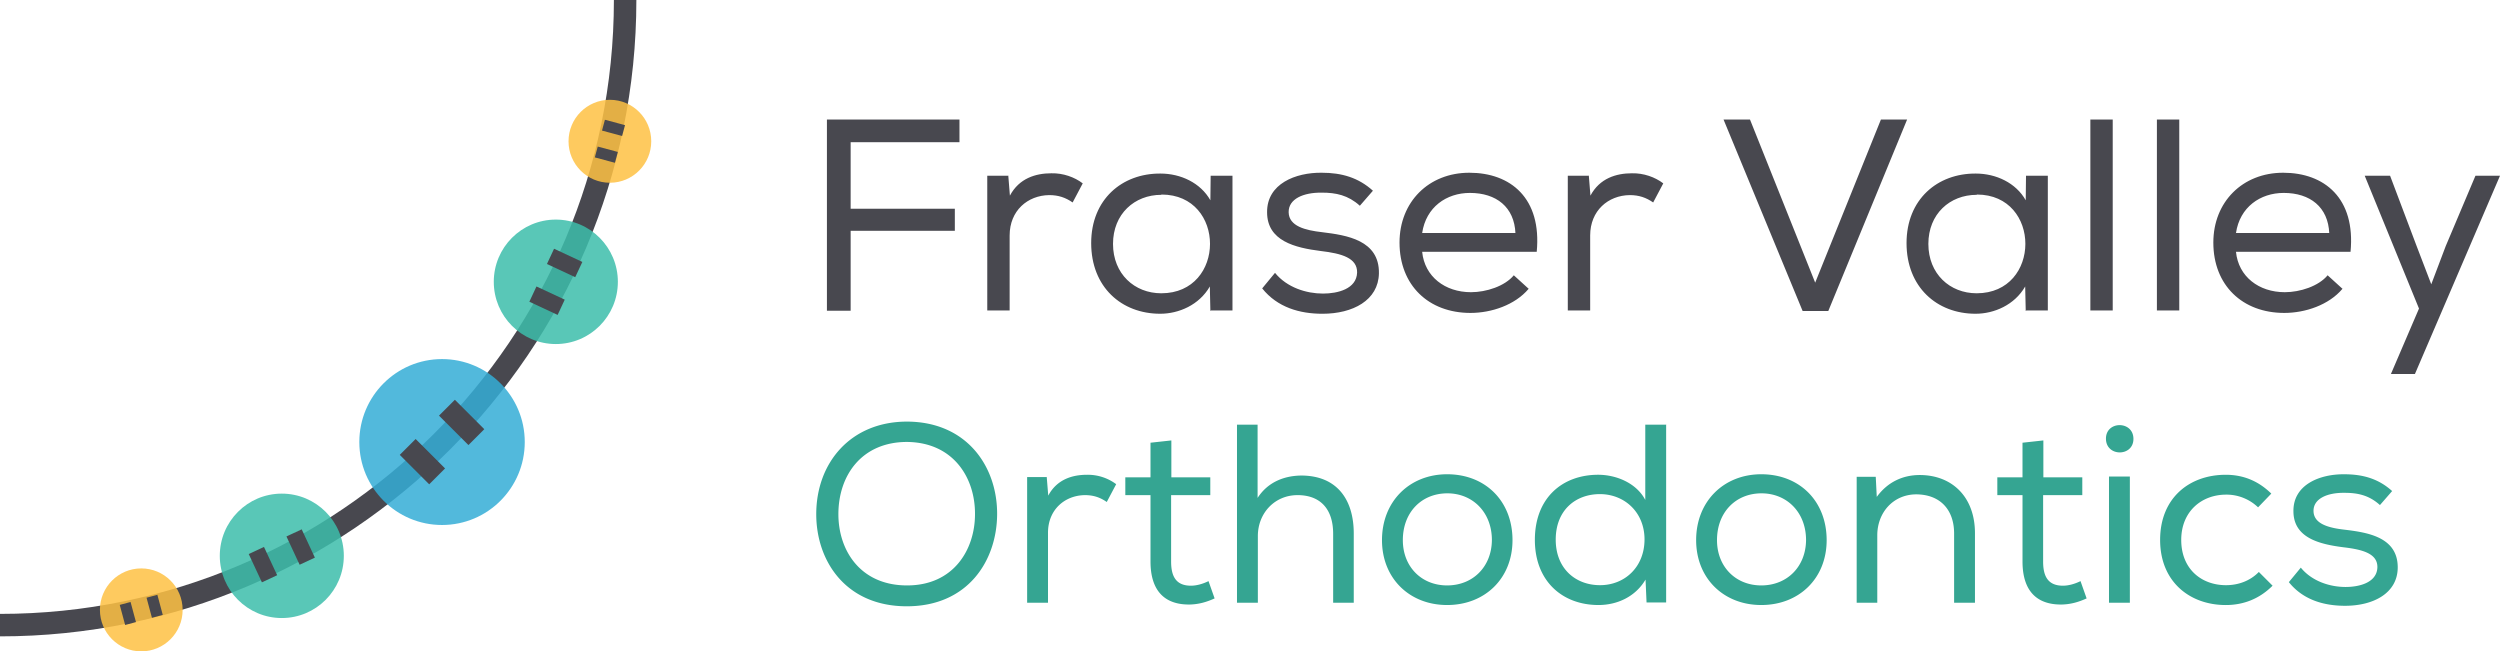 <?xml version="1.0" encoding="UTF-8"?>
<svg xmlns="http://www.w3.org/2000/svg" xmlns:xlink="http://www.w3.org/1999/xlink" id="Layer_1" x="0" y="0" version="1.1" viewBox="0 0 270.316 70.431" xml:space="preserve">
  <style>.st0{fill:#48484f}.st1{fill:#35a592}.st3,.st4{opacity:.85;fill:#3cbdaa}.st4{fill:#fec143}</style>
  <g>
    <g>
      <path d="M103.744 12.927v2.448H91.977v7.196h11.266v2.388H91.977V33.6h-2.565V12.927h14.332zM109.021 18.973l.176 2.182c1.003-1.887 2.802-2.418 4.483-2.418 1.268-.029 2.507.413 3.392 1.091l-1.092 2.064c-.767-.531-1.534-.796-2.535-.796-2.33.029-4.277 1.681-4.277 4.365v8.11h-2.419V19.002h2.241l.031-.029zM130.874 33.63l-.059-2.654c-1.151 2.006-3.362 2.949-5.367 2.949-4.188 0-7.462-2.89-7.462-7.639 0-4.719 3.333-7.55 7.491-7.52 2.183 0 4.335 1.003 5.397 2.89l.03-2.654h2.359v14.569h-2.33l-.059.059zm-5.308-12.564c-2.891 0-5.22 2.064-5.22 5.308s2.329 5.338 5.22 5.338c7.02 0 7.02-10.676.03-10.676l-.03.03zM147.034 22.246c-1.268-1.15-2.595-1.416-4.1-1.416-2.005-.029-3.627.679-3.597 2.124.029 1.504 1.799 1.946 3.627 2.153 2.654.325 6.193.856 6.134 4.454-.059 2.919-2.831 4.365-6.105 4.365-2.448 0-4.866-.679-6.517-2.743l1.386-1.681c1.297 1.593 3.391 2.241 5.191 2.241 1.592 0 3.627-.501 3.686-2.271.029-1.592-1.681-2.064-3.923-2.33-2.802-.354-5.81-1.091-5.81-4.188-.03-3.097 3.097-4.306 5.899-4.277 2.181 0 3.981.531 5.544 1.946l-1.386 1.593-.029.03zM165.276 31.241c-1.475 1.74-4.011 2.595-6.282 2.595-4.513 0-7.669-2.978-7.669-7.609 0-4.394 3.156-7.55 7.55-7.55 4.454 0 7.845 2.743 7.285 8.552h-12.387c.266 2.684 2.478 4.365 5.28 4.365 1.651 0 3.657-.649 4.63-1.829l1.621 1.475h-.028zm-1.416-6.016c-.118-2.831-2.064-4.365-4.924-4.365-2.537 0-4.748 1.533-5.162 4.335h10.087v.03zM171.792 18.973l.176 2.182c1.003-1.887 2.802-2.418 4.483-2.418 1.268-.029 2.507.413 3.392 1.091l-1.092 2.064c-.767-.531-1.533-.796-2.535-.796-2.33.029-4.277 1.681-4.277 4.365v8.11h-2.419V19.002h2.241l.031-.029zM189.221 12.927l7.048 17.636 7.107-17.636h2.832l-8.523 20.703h-2.773l-8.552-20.703h2.861zM219.035 33.63l-.059-2.654c-1.151 2.006-3.362 2.949-5.367 2.949-4.188 0-7.462-2.89-7.462-7.639 0-4.719 3.333-7.55 7.491-7.52 2.183 0 4.335 1.003 5.397 2.89l.03-2.654h2.359v14.569h-2.33l-.059.059zm-5.308-12.564c-2.891 0-5.22 2.064-5.22 5.308s2.329 5.338 5.22 5.338c7.02 0 7.02-10.676.03-10.676l-.03.03zM228.441 33.571h-2.418V12.927h2.418v20.644zM235.636 33.571h-2.418V12.927h2.418v20.644zM253.271 31.241c-1.475 1.74-4.011 2.595-6.282 2.595-4.513 0-7.669-2.978-7.669-7.609 0-4.394 3.156-7.55 7.55-7.55 4.454 0 7.845 2.743 7.285 8.552h-12.387c.266 2.684 2.478 4.365 5.28 4.365 1.651 0 3.657-.649 4.63-1.829l1.621 1.475h-.028zm-1.416-6.016c-.118-2.831-2.064-4.365-4.924-4.365-2.537 0-4.748 1.533-5.162 4.335h10.087v.03zM261.115 40.442h-2.595l3.037-7.078-5.869-14.362h2.743l2.861 7.579 1.592 4.158 1.563-4.129 3.215-7.609h2.654l-9.201 21.441z" class="st0"></path>
    </g>
    <g>
      <path d="M107.816 55.599c-.027 5.033-3.163 9.957-9.765 9.957s-9.793-4.896-9.793-9.957c0-5.585 3.741-10.013 9.821-10.013 6.519.028 9.765 4.924 9.737 10.013zm-9.737-7.813c-4.896 0-7.427 3.604-7.427 7.813 0 3.906 2.365 7.701 7.427 7.701 5.061 0 7.344-3.906 7.344-7.701.028-3.907-2.31-7.757-7.344-7.813zM113.178 51.556l.165 2.035c.936-1.76 2.613-2.255 4.181-2.255a5.125 5.125 0 013.164 1.017l-1.018 1.926c-.715-.496-1.43-.743-2.365-.743-2.173.028-3.989 1.568-3.989 4.072v7.565h-2.256v-13.59h2.091l.027-.027zM126.656 51.611h4.208v1.925h-4.236v7.18c0 1.596.523 2.613 2.145 2.613.605 0 1.293-.193 1.898-.495l.66 1.87c-.908.413-1.733.632-2.641.66-2.915.055-4.291-1.651-4.291-4.649v-7.18h-2.723V51.61h2.723v-3.741l2.256-.247v3.989zM135.979 45.944v7.895c1.155-1.788 2.971-2.394 4.704-2.421 3.823 0 5.694 2.53 5.694 6.272v7.482h-2.228v-7.455c0-2.668-1.375-4.181-3.851-4.181s-4.291 1.953-4.291 4.429v7.208h-2.256V45.916h2.228v.028zM156.472 51.28c4.153 0 7.069 2.916 7.069 7.125 0 4.125-2.97 7.014-7.069 7.014-4.072 0-7.042-2.889-7.042-7.014 0-4.209 2.998-7.125 7.042-7.125zm.026 2.063c-2.778 0-4.814 2.036-4.814 5.062 0 2.861 2.008 4.895 4.787 4.895 2.806 0 4.814-2.035 4.842-4.895 0-3.026-2.09-5.062-4.815-5.062zM180.154 45.888v19.256h-2.118l-.11-2.476c-1.101 1.87-3.081 2.751-5.089 2.751-3.879 0-6.877-2.558-6.877-7.042 0-4.566 2.998-7.042 6.849-7.042 1.925 0 4.126.88 5.089 2.723v-8.142h2.228l.028-.028zm-7.152 7.538c-2.64 0-4.787 1.733-4.787 4.923 0 3.136 2.147 4.924 4.787 4.924 2.696 0 4.814-1.981 4.814-4.951 0-2.916-2.145-4.896-4.842-4.896h.028zM190.44 51.28c4.153 0 7.069 2.916 7.069 7.125 0 4.125-2.97 7.014-7.069 7.014-4.072 0-7.042-2.889-7.042-7.014 0-4.209 2.999-7.125 7.042-7.125zm.027 2.063c-2.778 0-4.814 2.036-4.814 5.062 0 2.861 2.008 4.895 4.787 4.895 2.806 0 4.814-2.035 4.842-4.895 0-3.026-2.091-5.062-4.815-5.062zM200.754 51.556h2.064l.11 2.172c1.183-1.623 2.834-2.365 4.649-2.365 3.438 0 5.969 2.31 5.969 6.299v7.51h-2.255V57.69c0-2.613-1.541-4.237-4.126-4.237-2.476.028-4.181 1.981-4.181 4.43v7.289h-2.228V51.556zM220.943 51.611h4.208v1.925h-4.236v7.18c0 1.596.523 2.613 2.145 2.613.605 0 1.293-.193 1.898-.495l.66 1.87c-.908.413-1.733.632-2.64.66-2.917.055-4.292-1.651-4.292-4.649v-7.18h-2.723V51.61h2.723v-3.741l2.256-.247v3.989zM230.68 47.456c0 1.953-2.971 1.953-2.971-.027-.001-1.953 2.971-1.953 2.971.027zm-2.642 17.716h2.256V51.528h-2.256v13.644zM245.725 63.329c-1.458 1.458-3.191 2.091-5.061 2.091-3.879 0-7.098-2.504-7.098-7.042s3.164-7.042 7.098-7.042c1.842 0 3.493.632 4.923 2.036l-1.43 1.485a4.934 4.934 0 00-3.438-1.375c-2.696 0-4.87 1.843-4.87 4.896 0 3.163 2.201 4.896 4.842 4.896 1.293 0 2.586-.44 3.549-1.43l1.513 1.513-.028-.028zM257.332 54.609c-1.183-1.073-2.421-1.321-3.824-1.321-1.87-.028-3.383.632-3.355 1.981.027 1.402 1.678 1.815 3.383 2.008 2.476.302 5.776.798 5.721 4.153-.055 2.723-2.64 4.072-5.694 4.072-2.283 0-4.538-.633-6.078-2.558l1.293-1.568c1.21 1.485 3.163 2.091 4.842 2.091 1.485 0 3.383-.468 3.438-2.119.027-1.485-1.568-1.925-3.659-2.172-2.613-.33-5.419-1.018-5.419-3.906-.028-2.889 2.889-4.017 5.502-3.989 2.035 0 3.713.495 5.171 1.815l-1.293 1.485-.028.028z" class="st1"></path>
    </g>
    <g>
      <g>
        <path d="M0 68.808v-2.43c36.601 0 66.378-29.777 66.378-66.378h2.43c0 37.941-30.867 68.808-68.808 68.808z" class="st0"></path>
      </g>
      <ellipse cx="47.796" cy="47.796" fill="#34add6" opacity=".85" rx="8.944" ry="8.97"></ellipse>
      <ellipse cx="30.471" cy="60.1" class="st3" rx="6.706" ry="6.726"></ellipse>
      <ellipse cx="60.099" cy="30.472" class="st3" rx="6.708" ry="6.728"></ellipse>
      <ellipse cx="15.276" cy="65.945" class="st4" rx="4.472" ry="4.485"></ellipse>
      <ellipse cx="65.945" cy="15.276" class="st4" rx="4.472" ry="4.485"></ellipse>
      <g>
        <g>
          <path d="M48.703 43.424h2.427v4.5h-2.427z" class="st0" transform="rotate(-45.001 49.916 45.675)"></path>
        </g>
        <g>
          <path d="M44.461 47.667h2.427v4.5h-2.427z" class="st0" transform="rotate(-45.001 45.674 49.918)"></path>
        </g>
      </g>
      <g>
        <g>
          <path d="M31.6 57.462h1.82v3.375H31.6z" class="st0" transform="rotate(-24.979 32.511 59.15)"></path>
        </g>
        <g>
          <path d="M27.522 59.364h1.82v3.374h-1.82z" class="st0" transform="rotate(-24.979 28.433 61.052)"></path>
        </g>
      </g>
      <g>
        <g>
          <path d="M16.119 64.431h1.213v2.251h-1.213z" class="st0" transform="rotate(-15.05 16.726 65.569)"></path>
        </g>
        <g>
          <path d="M13.221 65.208h1.213v2.251h-1.213z" class="st0" transform="rotate(-15.05 13.827 66.345)"></path>
        </g>
      </g>
      <g>
        <g>
          <path d="M58.24 30.823h1.82v3.374h-1.82z" class="st0" transform="rotate(-65.001 59.152 32.511)"></path>
        </g>
        <g>
          <path d="M60.142 26.745h1.82v3.374h-1.82z" class="st0" transform="rotate(-65.001 61.054 28.432)"></path>
        </g>
      </g>
      <g>
        <g>
          <path d="M64.95 15.6h1.213v2.251H64.95z" class="st0" transform="rotate(-74.989 65.558 16.723)"></path>
        </g>
        <g>
          <path d="M65.727 12.702h1.213v2.251h-1.213z" class="st0" transform="rotate(-74.989 66.334 13.825)"></path>
        </g>
      </g>
    </g>
  </g>
</svg>
